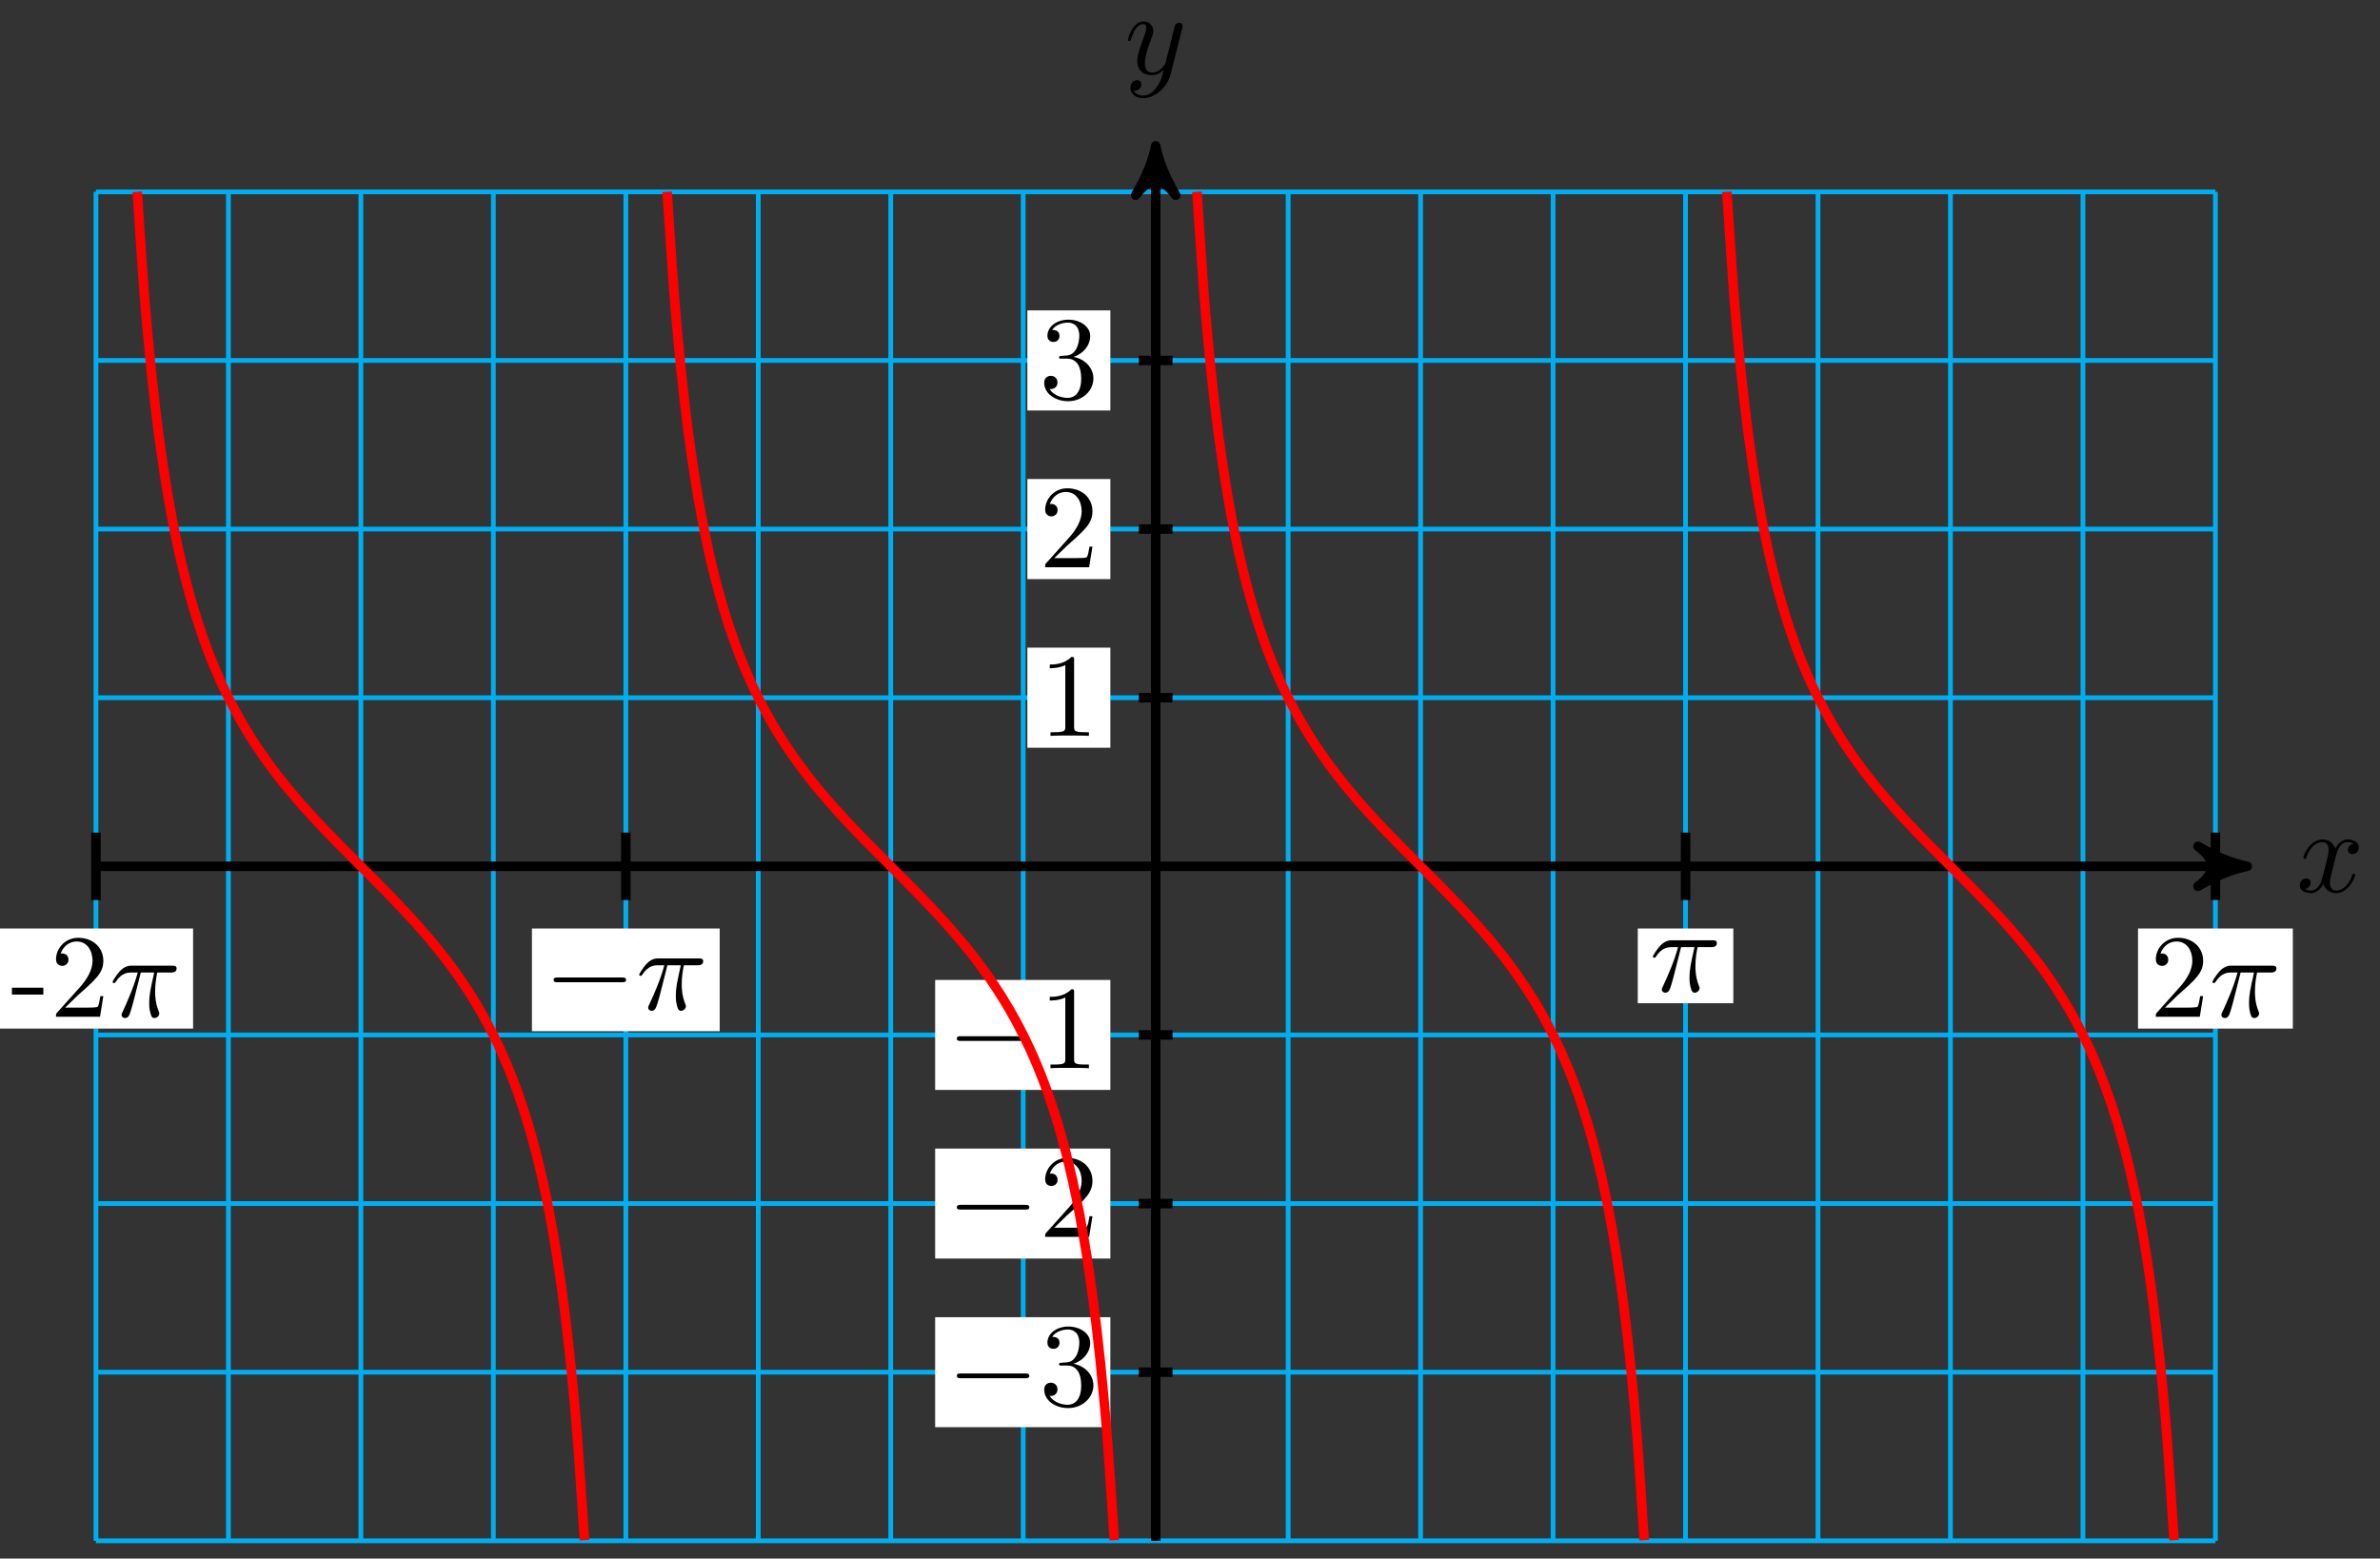 <svg xmlns="http://www.w3.org/2000/svg" xmlns:xlink="http://www.w3.org/1999/xlink" version="1.1" width="200" height="131" viewBox="0 0 200 131">
<rect x="0" y="0" width="200" height="131" fill="#333333" stroke="none"/>
<defs>
<path id="font_1_2" d="M.334 .302C.34 .328 .363 .42 .433 .42 .438 .42 .462 .42 .483 .407 .455 .402 .435 .377 .435 .353 .435 .337 .446 .318 .473 .318 .495 .318 .527 .336 .527 .376 .527 .428 .468 .442 .434 .442 .376 .442 .341 .389 .329 .366 .304 .432 .25 .442 .221 .442 .117 .442 .06 .313 .06 .288 .06 .278 .07 .278 .072 .278 .08 .278 .083 .28 .085 .289 .119 .395 .185 .42 .219 .42 .238 .42 .273 .411 .273 .353 .273 .322 .256 .255 .219 .115 .203 .053 .168 .011 .124 .011 .118 .011 .095 .011 .074 .024 .099 .029 .121 .05 .121 .078 .121 .105 .099 .113 .084 .113 .054 .113 .029 .087 .029 .055 .029 .009 .079-.011 .123-.011 .189-.011 .225 .059 .228 .065 .24 .028 .276-.011 .336-.011 .439-.011 .496 .118 .496 .143 .496 .153 .487 .153 .484 .153 .475 .153 .473 .149 .471 .142 .438 .035 .37 .011 .338 .011 .299 .011 .283 .043 .283 .077 .283 .099 .289 .121 .3 .165L.334 .302Z"/>
<path id="font_1_3" d="M.486 .381C.49 .395 .49 .397 .49 .404 .49 .422 .476 .431 .461 .431 .451 .431 .435 .425 .426 .41 .424 .405 .416 .374 .412 .356 .405 .33 .398 .303 .392 .276L.347 .096C.343 .081 .3 .011 .234 .011 .183 .011 .172 .055 .172 .092 .172 .138 .189 .2 .223 .288 .239 .329 .243 .34 .243 .36 .243 .405 .211 .442 .161 .442 .066 .442 .029 .297 .029 .288 .029 .278 .039 .278 .041 .278 .051 .278 .052 .28 .057 .296 .084 .39 .124 .42 .158 .42 .166 .42 .183 .42 .183 .388 .183 .363 .173 .337 .166 .318 .126 .212 .108 .155 .108 .108 .108 .019 .171-.011 .23-.011 .269-.011 .303 .006 .331 .034 .318-.018 .306-.067 .266-.12 .24-.154 .202-.183 .156-.183 .142-.183 .097-.18 .08-.141 .096-.141 .109-.141 .123-.129 .133-.12 .143-.107 .143-.088 .143-.057 .116-.053 .106-.053 .083-.053 .05-.069 .05-.118 .05-.168 .094-.205 .156-.205 .259-.205 .362-.114 .39-.001L.486 .381Z"/>
<path id="font_2_1" d="M.659 .23C.676 .23 .694 .23 .694 .25 .694 .27 .676 .27 .659 .27H.118C.101 .27 .083 .27 .083 .25 .083 .23 .101 .23 .118 .23H.659Z"/>
<path id="font_3_3" d="M.29 .352C.372 .379 .43 .449 .43 .528 .43 .61 .342 .666 .246 .666 .145 .666 .069 .606 .069 .53 .069 .497 .091 .478 .12 .478 .151 .478 .171 .5 .171 .529 .171 .579 .124 .579 .109 .579 .14 .628 .206 .641 .242 .641 .283 .641 .338 .619 .338 .529 .338 .517 .336 .459 .31 .415 .28 .367 .246 .364 .221 .363 .213 .362 .189 .36 .182 .36 .174 .359 .167 .358 .167 .348 .167 .337 .174 .337 .191 .337H.235C.317 .337 .354 .269 .354 .17 .354 .034 .285 .006 .241 .006 .198 .006 .123 .022 .088 .081 .123 .076 .154 .098 .154 .136 .154 .172 .127 .192 .098 .192 .074 .192 .042 .178 .042 .134 .042 .043 .135-.022 .244-.022 .366-.022 .457 .068 .457 .17 .457 .253 .394 .331 .29 .352Z"/>
<path id="font_3_2" d="M.127 .077 .233 .18C.389 .318 .449 .372 .449 .472 .449 .586 .359 .666 .237 .666 .124 .666 .05 .574 .05 .485 .05 .429 .1 .429 .103 .429 .12 .429 .155 .441 .155 .482 .155 .508 .137 .534 .102 .534 .094 .534 .092 .534 .089 .533 .112 .598 .166 .635 .224 .635 .315 .635 .358 .554 .358 .472 .358 .392 .308 .313 .253 .251L.061 .037C.05 .026 .05 .024 .05 0H.421L.449 .174H.424C.419 .144 .412 .1 .402 .085 .395 .077 .329 .077 .307 .077H.127Z"/>
<path id="font_3_1" d="M.294 .64C.294 .664 .294 .666 .271 .666 .209 .602 .121 .602 .089 .602V.571C.109 .571 .168 .571 .22 .597V.079C.22 .043 .217 .031 .127 .031H.095V0C.13 .003 .217 .003 .257 .003 .297 .003 .384 .003 .419 0V.031H.387C.297 .031 .294 .042 .294 .079V.64Z"/>
<path id="font_4_64" d="M.276 .187V.245H.011V.187H.276Z"/>
<path id="font_1_1" d="M.265 .373H.378C.345 .225 .336 .182 .336 .115 .336 .1 .336 .073 .344 .039 .354-.005 .365-.011 .38-.011 .4-.011 .421 .007 .421 .027 .421 .033 .421 .035 .415 .049 .386 .121 .386 .186 .386 .214 .386 .267 .393 .321 .404 .373H.518C.531 .373 .567 .373 .567 .407 .567 .431 .546 .431 .527 .431H.192C.17 .431 .132 .431 .088 .384 .053 .345 .027 .299 .027 .294 .027 .293 .027 .284 .039 .284 .047 .284 .049 .288 .055 .296 .104 .373 .162 .373 .182 .373H.239C.207 .252 .153 .131 .111 .04 .103 .025 .103 .023 .103 .016 .103-.003 .119-.011 .132-.011 .162-.011 .17 .017 .182 .054 .196 .1 .196 .102 .209 .152L.265 .373Z"/>
</defs>
<path transform="matrix(1,0,0,-1,97.116,72.817)" stroke-width=".399" stroke-linecap="butt" stroke-miterlimit="10" stroke-linejoin="miter" fill="none" stroke="#00aeef" d="M-89.054-56.694H89.054M-89.054-42.52H89.054M-89.054-28.347H89.054M-89.054-14.173H89.054M-89.054 0H89.054M-89.054 14.173H89.054M-89.054 28.347H89.054M-89.054 42.52H89.054M-89.054 56.689H89.054M-89.053-56.694V56.694M-77.921-56.694V56.694M-66.789-56.694V56.694M-55.658-56.694V56.694M-44.526-56.694V56.694M-33.395-56.694V56.694M-22.263-56.694V56.694M-11.132-56.694V56.694M0-56.694V56.694M11.132-56.694V56.694M22.263-56.694V56.694M33.395-56.694V56.694M44.526-56.694V56.694M55.658-56.694V56.694M66.789-56.694V56.694M77.921-56.694V56.694M89.053-56.694V56.694M89.054 56.694"/>
<path transform="matrix(1,0,0,-1,97.116,72.817)" stroke-width=".797" stroke-linecap="butt" stroke-miterlimit="10" stroke-linejoin="miter" fill="none" stroke="#000000" d="M-89.054 0H90.692"/>
<path transform="matrix(1,0,0,-1,187.812,72.817)" d="M1.036 0C-.259 .259-1.554 .777-3.108 1.684-1.554 .518-1.554-.518-3.108-1.684-1.554-.777-.259-.259 1.036 0Z"/>
<path transform="matrix(1,0,0,-1,187.812,72.817)" stroke-width=".797" stroke-linecap="butt" stroke-linejoin="round" fill="none" stroke="#000000" d="M1.036 0C-.259 .259-1.554 .777-3.108 1.684-1.554 .518-1.554-.518-3.108-1.684-1.554-.777-.259-.259 1.036 0Z"/>
<use data-text="x" xlink:href="#font_1_2" transform="matrix(9.963,0,0,-9.963,192.965,74.963)"/>
<path transform="matrix(1,0,0,-1,97.116,72.817)" stroke-width=".797" stroke-linecap="butt" stroke-miterlimit="10" stroke-linejoin="miter" fill="none" stroke="#000000" d="M0-56.694V59.511"/>
<path transform="matrix(0,-1,-1,-0,97.116,13.301)" d="M1.036 0C-.259 .259-1.554 .777-3.108 1.684-1.554 .518-1.554-.518-3.108-1.684-1.554-.777-.259-.259 1.036 0Z"/>
<path transform="matrix(0,-1,-1,-0,97.116,13.301)" stroke-width=".797" stroke-linecap="butt" stroke-linejoin="round" fill="none" stroke="#000000" d="M1.036 0C-.259 .259-1.554 .777-3.108 1.684-1.554 .518-1.554-.518-3.108-1.684-1.554-.777-.259-.259 1.036 0Z"/>
<use data-text="y" xlink:href="#font_1_3" transform="matrix(9.963,0,0,-9.963,94.495,6.209)"/>
<path transform="matrix(1,0,0,-1,97.116,72.817)" stroke-width=".797" stroke-linecap="butt" stroke-miterlimit="10" stroke-linejoin="miter" fill="none" stroke="#000000" d="M1.417-42.52H-1.417"/>
<path transform="matrix(1,0,0,-1,97.116,72.817)" d="M-18.531-47.142H-3.808V-37.899H-18.531Z" fill="#ffffff"/>
<use data-text="&#x2212;" xlink:href="#font_2_1" transform="matrix(9.963,0,0,-9.963,79.581,118.136)"/>
<use data-text="3" xlink:href="#font_3_3" transform="matrix(9.963,0,0,-9.963,87.33,118.136)"/>
<path transform="matrix(1,0,0,-1,97.116,72.817)" stroke-width=".797" stroke-linecap="butt" stroke-miterlimit="10" stroke-linejoin="miter" fill="none" stroke="#000000" d="M1.417-28.347H-1.417"/>
<path transform="matrix(1,0,0,-1,97.116,72.817)" d="M-18.531-32.968H-3.808V-23.725H-18.531Z" fill="#ffffff"/>
<use data-text="&#x2212;" xlink:href="#font_2_1" transform="matrix(9.963,0,0,-9.963,79.581,103.962)"/>
<use data-text="2" xlink:href="#font_3_2" transform="matrix(9.963,0,0,-9.963,87.33,103.962)"/>
<path transform="matrix(1,0,0,-1,97.116,72.817)" stroke-width=".797" stroke-linecap="butt" stroke-miterlimit="10" stroke-linejoin="miter" fill="none" stroke="#000000" d="M1.417-14.173H-1.417"/>
<path transform="matrix(1,0,0,-1,97.116,72.817)" d="M-18.531-18.795H-3.808V-9.552H-18.531Z" fill="#ffffff"/>
<use data-text="&#x2212;" xlink:href="#font_2_1" transform="matrix(9.963,0,0,-9.963,79.581,89.787)"/>
<use data-text="1" xlink:href="#font_3_1" transform="matrix(9.963,0,0,-9.963,87.33,89.787)"/>
<path transform="matrix(1,0,0,-1,97.116,72.817)" stroke-width=".797" stroke-linecap="butt" stroke-miterlimit="10" stroke-linejoin="miter" fill="none" stroke="#000000" d="M1.417 14.173H-1.417"/>
<path transform="matrix(1,0,0,-1,97.116,72.817)" d="M-10.782 9.967H-3.808V18.38H-10.782Z" fill="#ffffff"/>
<use data-text="1" xlink:href="#font_3_1" transform="matrix(9.963,0,0,-9.963,87.33,61.853)"/>
<path transform="matrix(1,0,0,-1,97.116,72.817)" stroke-width=".797" stroke-linecap="butt" stroke-miterlimit="10" stroke-linejoin="miter" fill="none" stroke="#000000" d="M1.417 28.347H-1.417"/>
<path transform="matrix(1,0,0,-1,97.116,72.817)" d="M-10.782 24.14H-3.808V32.553H-10.782Z" fill="#ffffff"/>
<use data-text="2" xlink:href="#font_3_2" transform="matrix(9.963,0,0,-9.963,87.33,47.678)"/>
<path transform="matrix(1,0,0,-1,97.116,72.817)" stroke-width=".797" stroke-linecap="butt" stroke-miterlimit="10" stroke-linejoin="miter" fill="none" stroke="#000000" d="M1.417 42.52H-1.417"/>
<path transform="matrix(1,0,0,-1,97.116,72.817)" d="M-10.782 38.314H-3.808V46.727H-10.782Z" fill="#ffffff"/>
<use data-text="3" xlink:href="#font_3_3" transform="matrix(9.963,0,0,-9.963,87.33,33.504)"/>
<path transform="matrix(1,0,0,-1,97.116,72.817)" stroke-width=".797" stroke-linecap="butt" stroke-miterlimit="10" stroke-linejoin="miter" fill="none" stroke="#000000" d="M-89.054 2.835V-2.835"/>
<path transform="matrix(1,0,0,-1,97.116,72.817)" d="M-97.218-13.639H-80.89V-5.226H-97.218Z" fill="#ffffff"/>
<use data-text="-" xlink:href="#font_4_64" transform="matrix(9.963,0,0,-9.963,.892,85.461)"/>
<use data-text="2" xlink:href="#font_3_2" transform="matrix(9.963,0,0,-9.963,4.21,85.461)"/>
<use data-text="&#x03c0;" xlink:href="#font_1_1" transform="matrix(9.963,0,0,-9.963,9.191,85.461)"/>
<path transform="matrix(1,0,0,-1,97.116,72.817)" stroke-width=".797" stroke-linecap="butt" stroke-miterlimit="10" stroke-linejoin="miter" fill="none" stroke="#000000" d="M-44.527 2.835V-2.835"/>
<path transform="matrix(1,0,0,-1,97.116,72.817)" d="M-52.416-13.86H-36.638V-5.226H-52.416Z" fill="#ffffff"/>
<use data-text="&#x2212;" xlink:href="#font_2_1" transform="matrix(9.963,0,0,-9.963,45.695,84.852)"/>
<use data-text="&#x03c0;" xlink:href="#font_1_1" transform="matrix(9.963,0,0,-9.963,53.444,84.852)"/>
<path transform="matrix(1,0,0,-1,97.116,72.817)" stroke-width=".797" stroke-linecap="butt" stroke-miterlimit="10" stroke-linejoin="miter" fill="none" stroke="#000000" d="M44.527 2.835V-2.835"/>
<path transform="matrix(1,0,0,-1,97.116,72.817)" d="M40.512-11.508H48.541V-5.226H40.512Z" fill="#ffffff"/>
<use data-text="&#x03c0;" xlink:href="#font_1_1" transform="matrix(9.963,0,0,-9.963,138.627,83.329)"/>
<path transform="matrix(1,0,0,-1,97.116,72.817)" stroke-width=".797" stroke-linecap="butt" stroke-miterlimit="10" stroke-linejoin="miter" fill="none" stroke="#000000" d="M89.054 2.835V-2.835"/>
<path transform="matrix(1,0,0,-1,97.116,72.817)" d="M82.549-13.639H95.559V-5.226H82.549Z" fill="#ffffff"/>
<use data-text="2" xlink:href="#font_3_2" transform="matrix(9.963,0,0,-9.963,180.664,85.461)"/>
<use data-text="&#x03c0;" xlink:href="#font_1_1" transform="matrix(9.963,0,0,-9.963,185.646,85.461)"/>
<path transform="matrix(1,0,0,-1,97.116,72.817)" stroke-width=".797" stroke-linecap="butt" stroke-miterlimit="10" stroke-linejoin="miter" fill="none" stroke="#ff0000" d="M-85.582 56.695C-85.582 56.695-85.157 50.212-84.994 48.128-84.831 46.043-84.57 43.267-84.407 41.671-84.244 40.075-83.983 37.888-83.82 36.622-83.657 35.356-83.396 33.581-83.233 32.548-83.07 31.516-82.809 30.043-82.646 29.183-82.483 28.322-82.221 27.076-82.058 26.345-81.896 25.615-81.634 24.548-81.471 23.918-81.308 23.288-81.047 22.356-80.884 21.805-80.721 21.254-80.46 20.433-80.297 19.946-80.134 19.458-79.873 18.727-79.71 18.291-79.547 17.855-79.286 17.197-79.123 16.804-78.96 16.411-78.698 15.815-78.535 15.457-78.373 15.1-78.111 14.555-77.948 14.227-77.785 13.899-77.524 13.396-77.361 13.094-77.198 12.791-76.937 12.327-76.774 12.046-76.611 11.764-76.35 11.33-76.187 11.067-76.024 10.804-75.763 10.398-75.6 10.151-75.437 9.905-75.175 9.521-75.012 9.288-74.85 9.055-74.588 8.692-74.425 8.471-74.262 8.249-74.001 7.903-73.838 7.692-73.675 7.481-73.414 7.151-73.251 6.948-73.088 6.746-72.827 6.429-72.664 6.234-72.501 6.04-72.24 5.733-72.077 5.545-71.914 5.357-71.652 5.061-71.489 4.878-71.326 4.696-71.065 4.408-70.902 4.231-70.739 4.053-70.478 3.772-70.315 3.599-70.152 3.425-69.891 3.15-69.728 2.98-69.565 2.81-69.304 2.539-69.141 2.372-68.978 2.204-68.717 1.938-68.554 1.772-68.391 1.607-68.129 1.343-67.966 1.178-67.803 1.014-67.542 .752-67.379 .589-67.216 .426-66.955 .164-66.792 .002-66.629-.161-66.368-.422-66.205-.585-66.042-.749-65.781-1.011-65.618-1.175-65.455-1.339-65.194-1.603-65.031-1.768-64.868-1.934-64.606-2.201-64.443-2.368-64.28-2.536-64.019-2.806-63.856-2.976-63.693-3.146-63.432-3.421-63.269-3.595-63.106-3.769-62.845-4.05-62.682-4.227-62.519-4.405-62.258-4.693-62.095-4.875-61.932-5.057-61.67-5.353-61.508-5.541-61.345-5.729-61.083-6.035-60.92-6.23-60.757-6.425-60.496-6.742-60.333-6.944-60.17-7.147-59.909-7.476-59.746-7.687-59.583-7.898-59.322-8.244-59.159-8.466-58.996-8.687-58.735-9.05-58.572-9.283-58.409-9.516-58.147-9.899-57.985-10.146-57.822-10.392-57.56-10.799-57.397-11.062-57.234-11.325-56.973-11.758-56.81-12.039-56.647-12.32-56.386-12.785-56.223-13.087-56.06-13.39-55.799-13.892-55.636-14.219-55.473-14.547-55.212-15.091-55.049-15.449-54.886-15.806-54.624-16.403-54.461-16.796-54.299-17.189-54.037-17.846-53.874-18.282-53.711-18.718-53.45-19.448-53.287-19.936-53.124-20.423-52.863-21.243-52.7-21.793-52.537-22.344-52.276-23.275-52.113-23.905-51.95-24.534-51.689-25.601-51.526-26.331-51.363-27.061-51.101-28.305-50.938-29.165-50.776-30.025-50.514-31.497-50.351-32.528-50.188-33.559-49.927-35.333-49.764-36.597-49.601-37.861-49.34-40.045-49.177-41.638-49.014-43.232-48.753-46.002-48.59-48.083-48.427-50.164-48.003-56.639-48.003-56.639"/>
<path transform="matrix(1,0,0,-1,97.116,72.817)" stroke-width=".797" stroke-linecap="butt" stroke-miterlimit="10" stroke-linejoin="miter" fill="none" stroke="#ff0000" d="M-41.055 56.695C-41.055 56.695-40.63 50.212-40.467 48.128-40.304 46.043-40.043 43.267-39.88 41.671-39.717 40.075-39.456 37.888-39.293 36.622-39.13 35.356-38.869 33.581-38.706 32.548-38.543 31.516-38.282 30.043-38.119 29.183-37.956 28.322-37.694 27.076-37.532 26.345-37.369 25.615-37.107 24.548-36.944 23.918-36.781 23.288-36.52 22.356-36.357 21.805-36.194 21.254-35.933 20.433-35.77 19.946-35.607 19.458-35.346 18.727-35.183 18.291-35.02 17.855-34.759 17.197-34.596 16.804-34.433 16.411-34.171 15.815-34.008 15.457-33.846 15.1-33.584 14.555-33.421 14.227-33.258 13.899-32.997 13.396-32.834 13.094-32.671 12.791-32.41 12.327-32.247 12.046-32.084 11.764-31.823 11.33-31.66 11.067-31.497 10.804-31.236 10.398-31.073 10.151-30.91 9.905-30.648 9.521-30.485 9.288-30.323 9.055-30.061 8.692-29.898 8.471-29.735 8.249-29.474 7.903-29.311 7.692-29.148 7.481-28.887 7.151-28.724 6.948-28.561 6.746-28.3 6.429-28.137 6.234-27.974 6.04-27.713 5.733-27.55 5.545-27.387 5.357-27.125 5.061-26.962 4.878-26.8 4.696-26.538 4.408-26.375 4.231-26.212 4.053-25.951 3.772-25.788 3.599-25.625 3.425-25.364 3.15-25.201 2.98-25.038 2.81-24.777 2.539-24.614 2.372-24.451 2.204-24.19 1.938-24.027 1.772-23.864 1.607-23.602 1.343-23.439 1.178-23.276 1.014-23.015 .752-22.852 .589-22.689 .426-22.428 .164-22.265 .002-22.102-.161-21.841-.422-21.678-.585-21.515-.749-21.254-1.011-21.091-1.175-20.928-1.339-20.667-1.603-20.504-1.768-20.341-1.934-20.079-2.201-19.916-2.368-19.753-2.536-19.492-2.806-19.329-2.976-19.166-3.146-18.905-3.421-18.742-3.595-18.579-3.769-18.318-4.05-18.155-4.227-17.992-4.405-17.731-4.693-17.568-4.875-17.405-5.057-17.143-5.353-16.981-5.541-16.818-5.729-16.556-6.035-16.393-6.23-16.23-6.425-15.969-6.742-15.806-6.944-15.643-7.147-15.382-7.476-15.219-7.687-15.056-7.898-14.795-8.244-14.632-8.466-14.469-8.687-14.208-9.05-14.045-9.283-13.882-9.516-13.62-9.899-13.458-10.146-13.295-10.392-13.033-10.799-12.87-11.062-12.707-11.325-12.446-11.758-12.283-12.039-12.12-12.32-11.859-12.785-11.696-13.087-11.533-13.39-11.272-13.892-11.109-14.219-10.946-14.547-10.685-15.091-10.522-15.449-10.359-15.806-10.097-16.403-9.935-16.796-9.772-17.189-9.51-17.846-9.347-18.282-9.184-18.718-8.923-19.448-8.76-19.936-8.597-20.423-8.336-21.243-8.173-21.793-8.01-22.344-7.749-23.275-7.586-23.905-7.423-24.534-7.162-25.601-6.999-26.331-6.836-27.061-6.574-28.305-6.412-29.165-6.249-30.025-5.987-31.497-5.824-32.528-5.661-33.559-5.4-35.333-5.237-36.597-5.074-37.861-4.813-40.045-4.65-41.638-4.487-43.232-4.226-46.002-4.063-48.083-3.9-50.164-3.476-56.639-3.476-56.639"/>
<path transform="matrix(1,0,0,-1,97.116,72.817)" stroke-width=".797" stroke-linecap="butt" stroke-miterlimit="10" stroke-linejoin="miter" fill="none" stroke="#ff0000" d="M3.472 56.695C3.472 56.695 3.896 50.212 4.059 48.128 4.222 46.043 4.484 43.267 4.647 41.671 4.809 40.075 5.071 37.888 5.234 36.622 5.397 35.356 5.658 33.581 5.821 32.548 5.984 31.516 6.245 30.043 6.408 29.183 6.571 28.322 6.832 27.076 6.995 26.345 7.158 25.615 7.419 24.548 7.582 23.918 7.745 23.288 8.007 22.356 8.17 21.805 8.332 21.254 8.594 20.433 8.757 19.946 8.92 19.458 9.181 18.727 9.344 18.291 9.507 17.855 9.768 17.197 9.931 16.804 10.094 16.411 10.355 15.815 10.518 15.457 10.681 15.1 10.942 14.555 11.105 14.227 11.268 13.899 11.53 13.396 11.693 13.094 11.855 12.791 12.117 12.327 12.28 12.046 12.443 11.764 12.704 11.33 12.867 11.067 13.03 10.804 13.291 10.398 13.454 10.151 13.617 9.905 13.878 9.521 14.041 9.288 14.204 9.055 14.465 8.692 14.628 8.471 14.791 8.249 15.053 7.903 15.216 7.692 15.379 7.481 15.64 7.151 15.803 6.948 15.966 6.746 16.227 6.429 16.39 6.234 16.553 6.04 16.814 5.733 16.977 5.545 17.14 5.357 17.401 5.061 17.564 4.878 17.727 4.696 17.989 4.408 18.151 4.231 18.314 4.053 18.576 3.772 18.739 3.599 18.902 3.425 19.163 3.15 19.326 2.98 19.489 2.81 19.75 2.539 19.913 2.372 20.076 2.204 20.337 1.938 20.5 1.772 20.663 1.607 20.924 1.343 21.087 1.178 21.25 1.014 21.512 .752 21.674 .589 21.837 .426 22.099 .164 22.262 .002 22.425-.161 22.686-.422 22.849-.585 23.012-.749 23.273-1.011 23.436-1.175 23.599-1.339 23.86-1.603 24.023-1.768 24.186-1.934 24.447-2.201 24.61-2.368 24.773-2.536 25.035-2.806 25.197-2.976 25.36-3.146 25.622-3.421 25.785-3.595 25.948-3.769 26.209-4.05 26.372-4.227 26.535-4.405 26.796-4.693 26.959-4.875 27.122-5.057 27.383-5.353 27.546-5.541 27.709-5.729 27.97-6.035 28.133-6.23 28.296-6.425 28.558-6.742 28.721-6.944 28.883-7.147 29.145-7.476 29.308-7.687 29.471-7.898 29.732-8.244 29.895-8.466 30.058-8.687 30.319-9.05 30.482-9.283 30.645-9.516 30.906-9.899 31.069-10.146 31.232-10.392 31.493-10.799 31.656-11.062 31.819-11.325 32.081-11.758 32.244-12.039 32.406-12.32 32.668-12.785 32.831-13.087 32.994-13.39 33.255-13.892 33.418-14.219 33.581-14.547 33.842-15.091 34.005-15.449 34.168-15.806 34.429-16.403 34.592-16.796 34.755-17.189 35.016-17.846 35.179-18.282 35.342-18.718 35.604-19.448 35.767-19.936 35.929-20.423 36.191-21.243 36.354-21.793 36.517-22.344 36.778-23.275 36.941-23.905 37.104-24.534 37.365-25.601 37.528-26.331 37.691-27.061 37.952-28.305 38.115-29.165 38.278-30.025 38.539-31.497 38.702-32.528 38.865-33.559 39.127-35.333 39.29-36.597 39.453-37.861 39.714-40.045 39.877-41.638 40.04-43.232 40.301-46.002 40.464-48.083 40.627-50.164 41.051-56.639 41.051-56.639"/>
<path transform="matrix(1,0,0,-1,97.116,72.817)" stroke-width=".797" stroke-linecap="butt" stroke-miterlimit="10" stroke-linejoin="miter" fill="none" stroke="#ff0000" d="M47.999 56.695C47.999 56.695 48.423 50.212 48.586 48.128 48.749 46.043 49.011 43.267 49.173 41.671 49.336 40.075 49.598 37.888 49.761 36.622 49.924 35.356 50.185 33.581 50.348 32.548 50.511 31.516 50.772 30.043 50.935 29.183 51.098 28.322 51.359 27.076 51.522 26.345 51.685 25.615 51.946 24.548 52.109 23.918 52.272 23.288 52.534 22.356 52.697 21.805 52.859 21.254 53.121 20.433 53.284 19.946 53.447 19.458 53.708 18.727 53.871 18.291 54.034 17.855 54.295 17.197 54.458 16.804 54.621 16.411 54.882 15.815 55.045 15.457 55.208 15.1 55.469 14.555 55.632 14.227 55.795 13.899 56.057 13.396 56.22 13.094 56.382 12.791 56.644 12.327 56.807 12.046 56.97 11.764 57.231 11.33 57.394 11.067 57.557 10.804 57.818 10.398 57.981 10.151 58.144 9.905 58.405 9.521 58.568 9.288 58.731 9.055 58.992 8.692 59.155 8.471 59.318 8.249 59.58 7.903 59.743 7.692 59.906 7.481 60.167 7.151 60.33 6.948 60.493 6.746 60.754 6.429 60.917 6.234 61.08 6.04 61.341 5.733 61.504 5.545 61.667 5.357 61.928 5.061 62.091 4.878 62.254 4.696 62.515 4.408 62.678 4.231 62.841 4.053 63.103 3.772 63.266 3.599 63.429 3.425 63.69 3.15 63.853 2.98 64.016 2.81 64.277 2.539 64.44 2.372 64.603 2.204 64.864 1.938 65.027 1.772 65.19 1.607 65.451 1.343 65.614 1.178 65.777 1.014 66.038 .752 66.201 .589 66.364 .426 66.626 .164 66.789 .002 66.952-.161 67.213-.422 67.376-.585 67.539-.749 67.8-1.011 67.963-1.175 68.126-1.339 68.387-1.603 68.55-1.768 68.713-1.934 68.974-2.201 69.137-2.368 69.3-2.536 69.562-2.806 69.724-2.976 69.887-3.146 70.149-3.421 70.312-3.595 70.475-3.769 70.736-4.05 70.899-4.227 71.062-4.405 71.323-4.693 71.486-4.875 71.649-5.057 71.91-5.353 72.073-5.541 72.236-5.729 72.497-6.035 72.66-6.23 72.823-6.425 73.085-6.742 73.247-6.944 73.41-7.147 73.672-7.476 73.835-7.687 73.998-7.898 74.259-8.244 74.422-8.466 74.585-8.687 74.846-9.05 75.009-9.283 75.172-9.516 75.433-9.899 75.596-10.146 75.759-10.392 76.02-10.799 76.183-11.062 76.346-11.325 76.608-11.758 76.77-12.039 76.933-12.32 77.195-12.785 77.358-13.087 77.521-13.39 77.782-13.892 77.945-14.219 78.108-14.547 78.369-15.091 78.532-15.449 78.695-15.806 78.956-16.403 79.119-16.796 79.282-17.189 79.543-17.846 79.706-18.282 79.869-18.718 80.131-19.448 80.294-19.936 80.456-20.423 80.718-21.243 80.881-21.793 81.044-22.344 81.305-23.275 81.468-23.905 81.631-24.534 81.892-25.601 82.055-26.331 82.218-27.061 82.479-28.305 82.642-29.165 82.805-30.025 83.066-31.497 83.229-32.528 83.392-33.559 83.654-35.333 83.817-36.597 83.979-37.861 84.241-40.045 84.404-41.638 84.567-43.232 84.828-46.002 84.991-48.083 85.154-50.164 85.578-56.639 85.578-56.639"/>
</svg>
